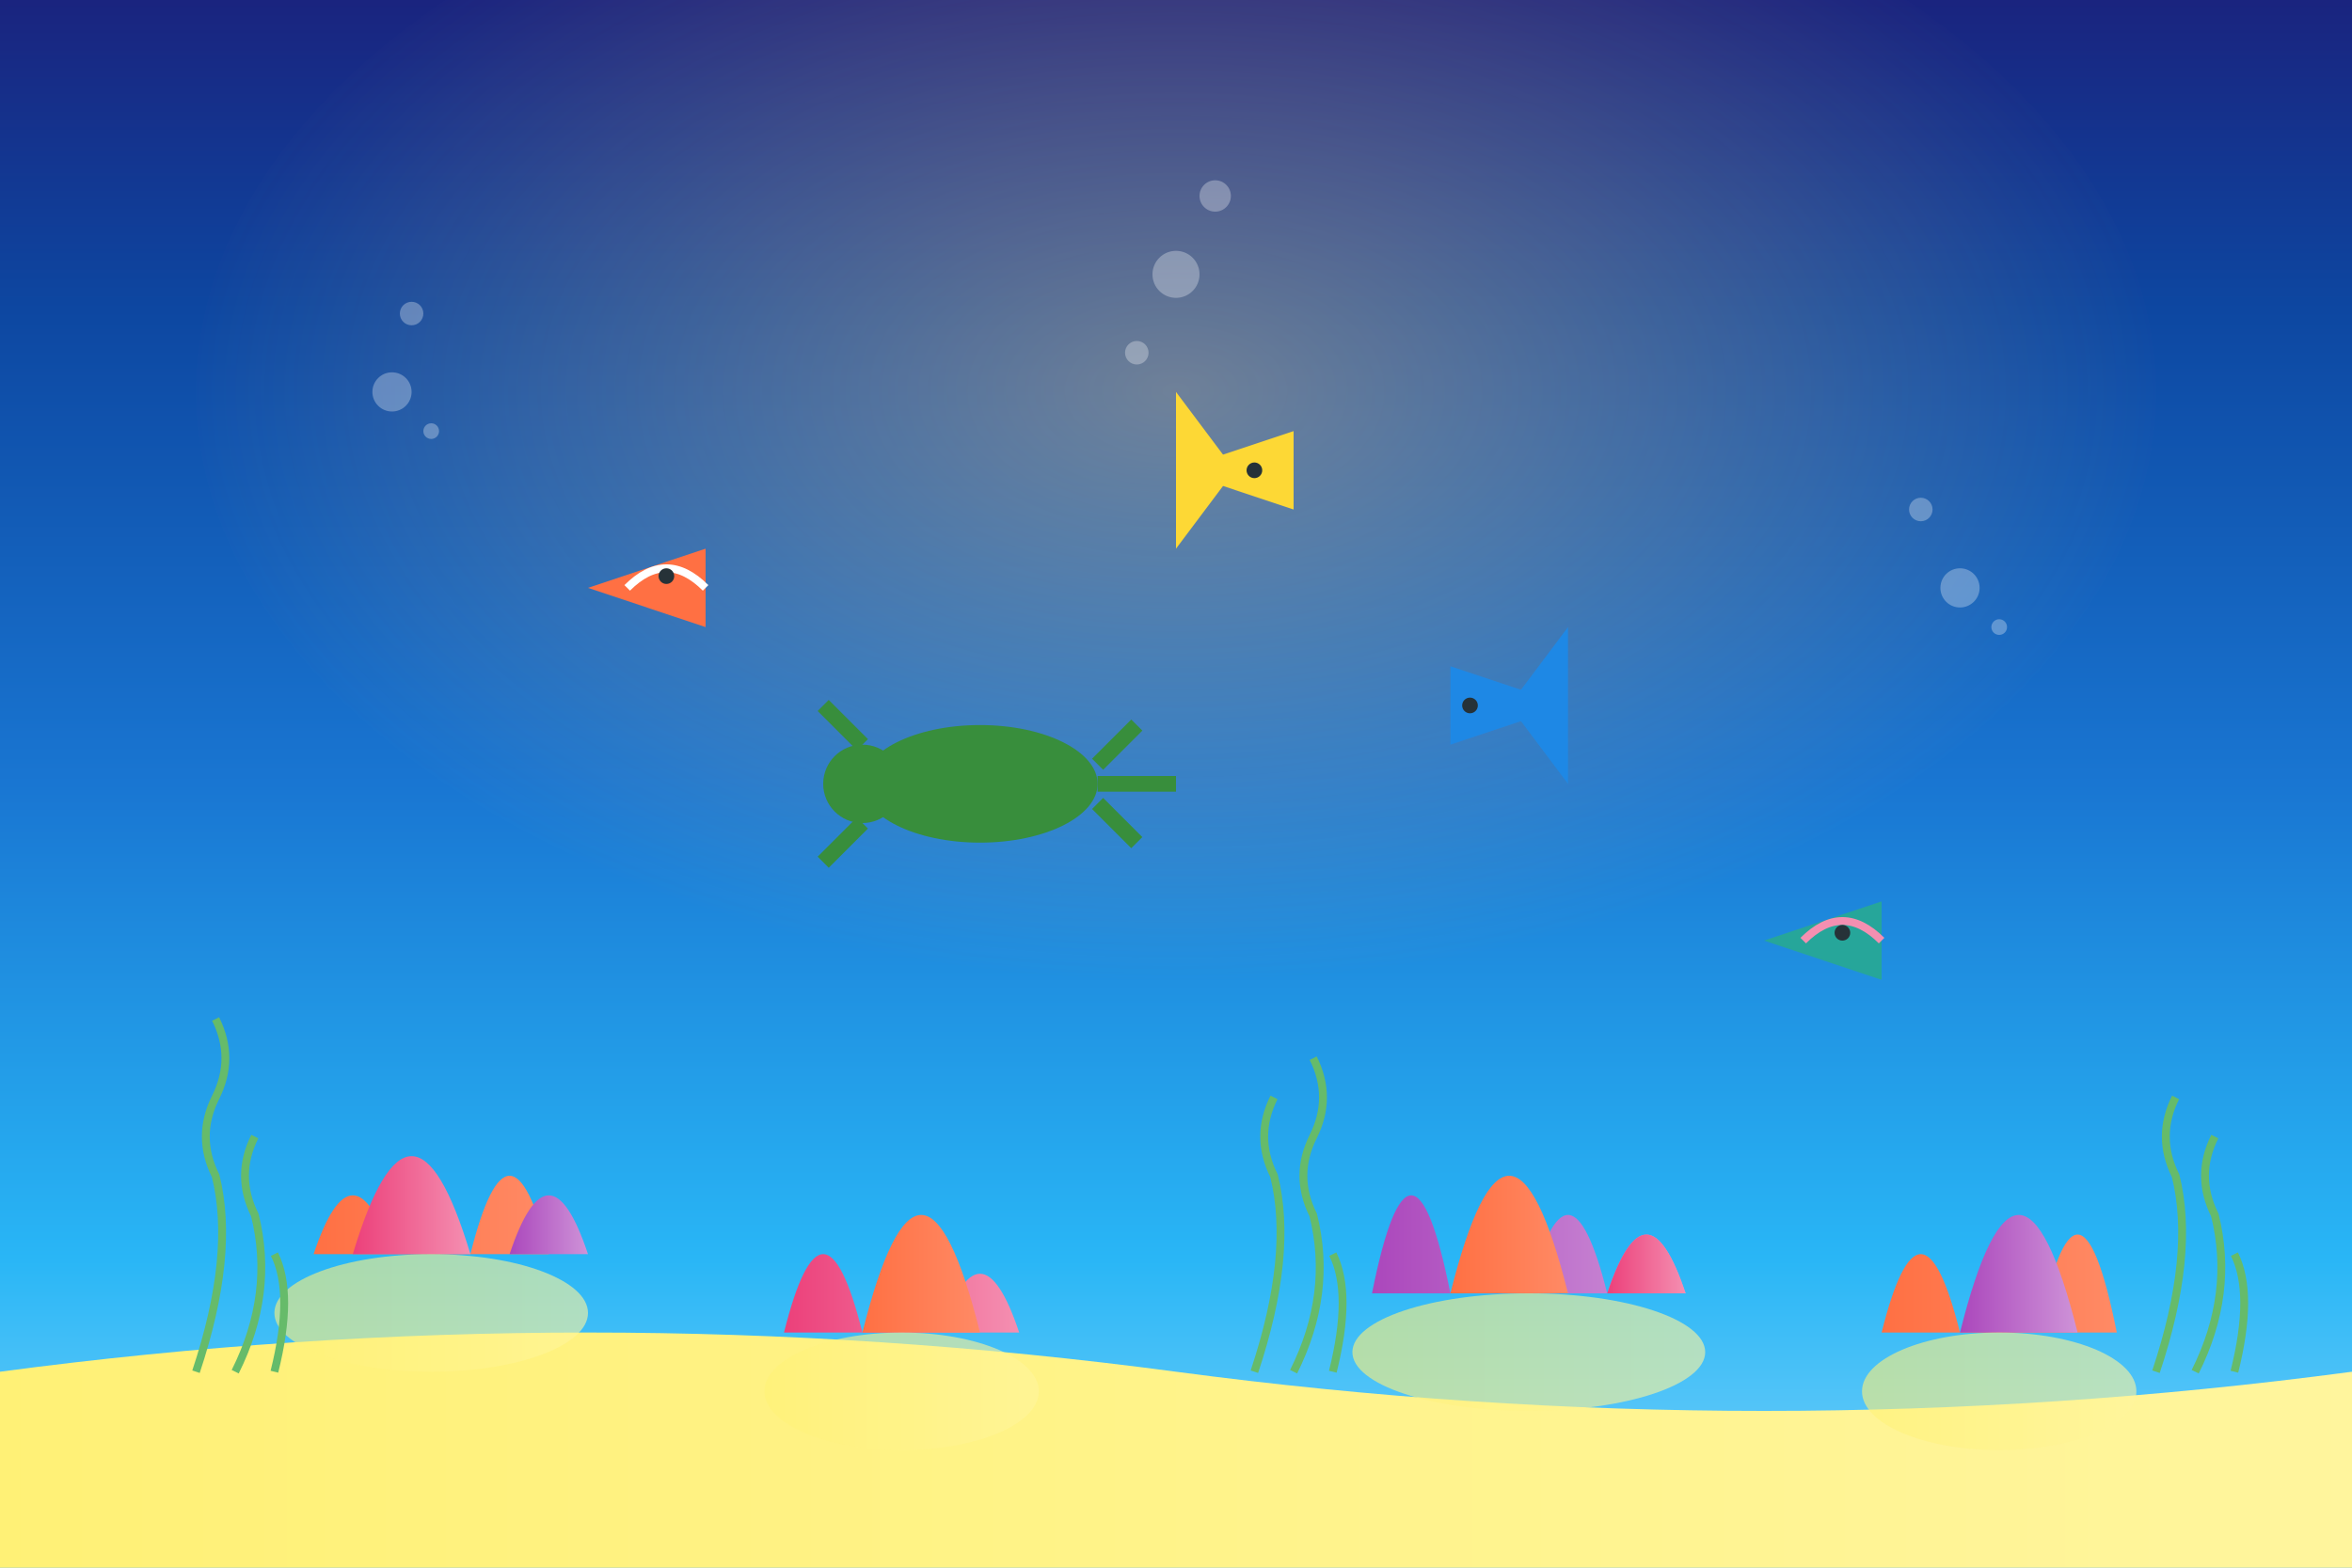 <svg xmlns="http://www.w3.org/2000/svg" viewBox="0 0 600 400" width="600" height="400">
  <rect x="0" y="0" width="600" height="400" fill="#808080" stroke="none"/>
  <!-- Ocean background gradient -->
  <defs>
    <linearGradient id="oceanGradient" x1="0%" y1="0%" x2="0%" y2="100%">
      <stop offset="0%" stop-color="#1A237E" />
      <stop offset="20%" stop-color="#0D47A1" />
      <stop offset="50%" stop-color="#1976D2" />
      <stop offset="80%" stop-color="#29B6F6" />
      <stop offset="100%" stop-color="#81D4FA" />
    </linearGradient>
    
    <linearGradient id="coralGradient1" x1="0%" y1="0%" x2="100%" y2="0%">
      <stop offset="0%" stop-color="#FF7043" />
      <stop offset="100%" stop-color="#FF8A65" />
    </linearGradient>
    
    <linearGradient id="coralGradient2" x1="0%" y1="0%" x2="100%" y2="0%">
      <stop offset="0%" stop-color="#EC407A" />
      <stop offset="100%" stop-color="#F48FB1" />
    </linearGradient>
    
    <linearGradient id="coralGradient3" x1="0%" y1="0%" x2="100%" y2="0%">
      <stop offset="0%" stop-color="#AB47BC" />
      <stop offset="100%" stop-color="#CE93D8" />
    </linearGradient>
    
    <linearGradient id="sandGradient" x1="0%" y1="0%" x2="100%" y2="0%">
      <stop offset="0%" stop-color="#FFF176" />
      <stop offset="100%" stop-color="#FFF59D" />
    </linearGradient>
    
    <radialGradient id="sunRays" cx="50%" cy="50%" r="50%" fx="50%" fy="50%">
      <stop offset="0%" stop-color="#FFCC80" stop-opacity="0.8" />
      <stop offset="100%" stop-color="#FFCC80" stop-opacity="0" />
    </radialGradient>
  </defs>
  
  <!-- Ocean background -->
  <rect width="600" height="400" fill="url(#oceanGradient)" />
  
  <!-- Sunlight rays through water -->
  <ellipse cx="300" cy="100" rx="250" ry="150" fill="url(#sunRays)" opacity="0.5" />
  
  <!-- Sandy bottom -->
  <path d="M0,350 Q150,330 300,350 Q450,370 600,350 L600,400 L0,400 Z" fill="url(#sandGradient)" />
  
  <!-- Coral groups -->
  <!-- Coral group 1 -->
  <path d="M80,320 Q90,290 100,320 Q110,300 120,320 Q130,280 140,320" fill="url(#coralGradient1)" />
  <path d="M90,320 Q105,270 120,320" fill="url(#coralGradient2)" />
  <path d="M130,320 Q140,290 150,320" fill="url(#coralGradient3)" />
  <ellipse cx="110" cy="335" rx="40" ry="15" fill="url(#sandGradient)" opacity="0.6" />
  
  <!-- Coral group 2 -->
  <path d="M200,340 Q210,300 220,340 Q230,320 240,340 Q250,310 260,340" fill="url(#coralGradient2)" />
  <path d="M220,340 Q235,280 250,340" fill="url(#coralGradient1)" />
  <ellipse cx="230" cy="355" rx="35" ry="15" fill="url(#sandGradient)" opacity="0.6" />
  
  <!-- Coral group 3 -->
  <path d="M350,330 Q360,280 370,330 Q380,310 390,330 Q400,290 410,330 Q420,300 430,330" fill="url(#coralGradient3)" />
  <path d="M370,330 Q385,270 400,330" fill="url(#coralGradient1)" />
  <path d="M410,330 Q420,300 430,330" fill="url(#coralGradient2)" />
  <ellipse cx="390" cy="345" rx="45" ry="15" fill="url(#sandGradient)" opacity="0.6" />
  
  <!-- Coral group 4 -->
  <path d="M480,340 Q490,300 500,340 Q510,320 520,340 Q530,290 540,340" fill="url(#coralGradient1)" />
  <path d="M500,340 Q515,280 530,340" fill="url(#coralGradient3)" />
  <ellipse cx="510" cy="355" rx="35" ry="15" fill="url(#sandGradient)" opacity="0.6" />
  
  <!-- Fish 1 - Clownfish -->
  <path d="M150,150 L180,140 L180,160 Z" fill="#FF7043" />
  <path d="M160,150 Q170,140 180,150" fill="none" stroke="white" stroke-width="2" />
  <circle cx="170" cy="147" r="2" fill="#263238" />
  
  <!-- Fish 2 - Blue tang -->
  <path d="M400,180 L370,170 L370,190 Z" fill="#1E88E5" />
  <path d="M385,180 L400,200 L400,160 Z" fill="#1E88E5" />
  <circle cx="375" cy="180" r="2" fill="#263238" />
  
  <!-- Fish 3 - Yellow tang -->
  <path d="M300,120 L330,110 L330,130 Z" fill="#FDD835" />
  <path d="M315,120 L300,140 L300,100 Z" fill="#FDD835" />
  <circle cx="320" cy="120" r="2" fill="#263238" />
  
  <!-- Fish 4 - Parrotfish -->
  <path d="M450,240 L480,230 L480,250 Z" fill="#26A69A" />
  <path d="M460,240 Q470,230 480,240" fill="none" stroke="#F48FB1" stroke-width="2" />
  <circle cx="470" cy="238" r="2" fill="#263238" />
  
  <!-- Sea turtle -->
  <ellipse cx="250" cy="200" rx="30" ry="15" fill="#388E3C" />
  <circle cx="220" cy="200" r="10" fill="#388E3C" />
  <path d="M220,190 L210,180" stroke="#388E3C" stroke-width="4" />
  <path d="M220,210 L210,220" stroke="#388E3C" stroke-width="4" />
  <path d="M280,195 L290,185" stroke="#388E3C" stroke-width="4" />
  <path d="M280,205 L290,215" stroke="#388E3C" stroke-width="4" />
  <path d="M280,200 L300,200" stroke="#388E3C" stroke-width="4" />
  
  <!-- Water bubbles -->
  <circle cx="100" cy="100" r="5" fill="white" opacity="0.3" />
  <circle cx="105" cy="80" r="3" fill="white" opacity="0.3" />
  <circle cx="110" cy="110" r="2" fill="white" opacity="0.3" />
  
  <circle cx="500" cy="150" r="5" fill="white" opacity="0.3" />
  <circle cx="490" cy="130" r="3" fill="white" opacity="0.3" />
  <circle cx="510" cy="160" r="2" fill="white" opacity="0.3" />
  
  <circle cx="300" cy="70" r="6" fill="white" opacity="0.3" />
  <circle cx="310" cy="50" r="4" fill="white" opacity="0.3" />
  <circle cx="290" cy="90" r="3" fill="white" opacity="0.3" />
  
  <!-- Seaweed -->
  <path d="M50,350 Q60,320 55,300 Q50,290 55,280 Q60,270 55,260" stroke="#66BB6A" stroke-width="2" fill="none" />
  <path d="M60,350 Q70,330 65,310 Q60,300 65,290" stroke="#66BB6A" stroke-width="2" fill="none" />
  <path d="M70,350 Q75,330 70,320" stroke="#66BB6A" stroke-width="2" fill="none" />
  
  <path d="M320,350 Q330,320 325,300 Q320,290 325,280" stroke="#66BB6A" stroke-width="2" fill="none" />
  <path d="M330,350 Q340,330 335,310 Q330,300 335,290 Q340,280 335,270" stroke="#66BB6A" stroke-width="2" fill="none" />
  <path d="M340,350 Q345,330 340,320" stroke="#66BB6A" stroke-width="2" fill="none" />
  
  <path d="M550,350 Q560,320 555,300 Q550,290 555,280" stroke="#66BB6A" stroke-width="2" fill="none" />
  <path d="M560,350 Q570,330 565,310 Q560,300 565,290" stroke="#66BB6A" stroke-width="2" fill="none" />
  <path d="M570,350 Q575,330 570,320" stroke="#66BB6A" stroke-width="2" fill="none" />
</svg>
